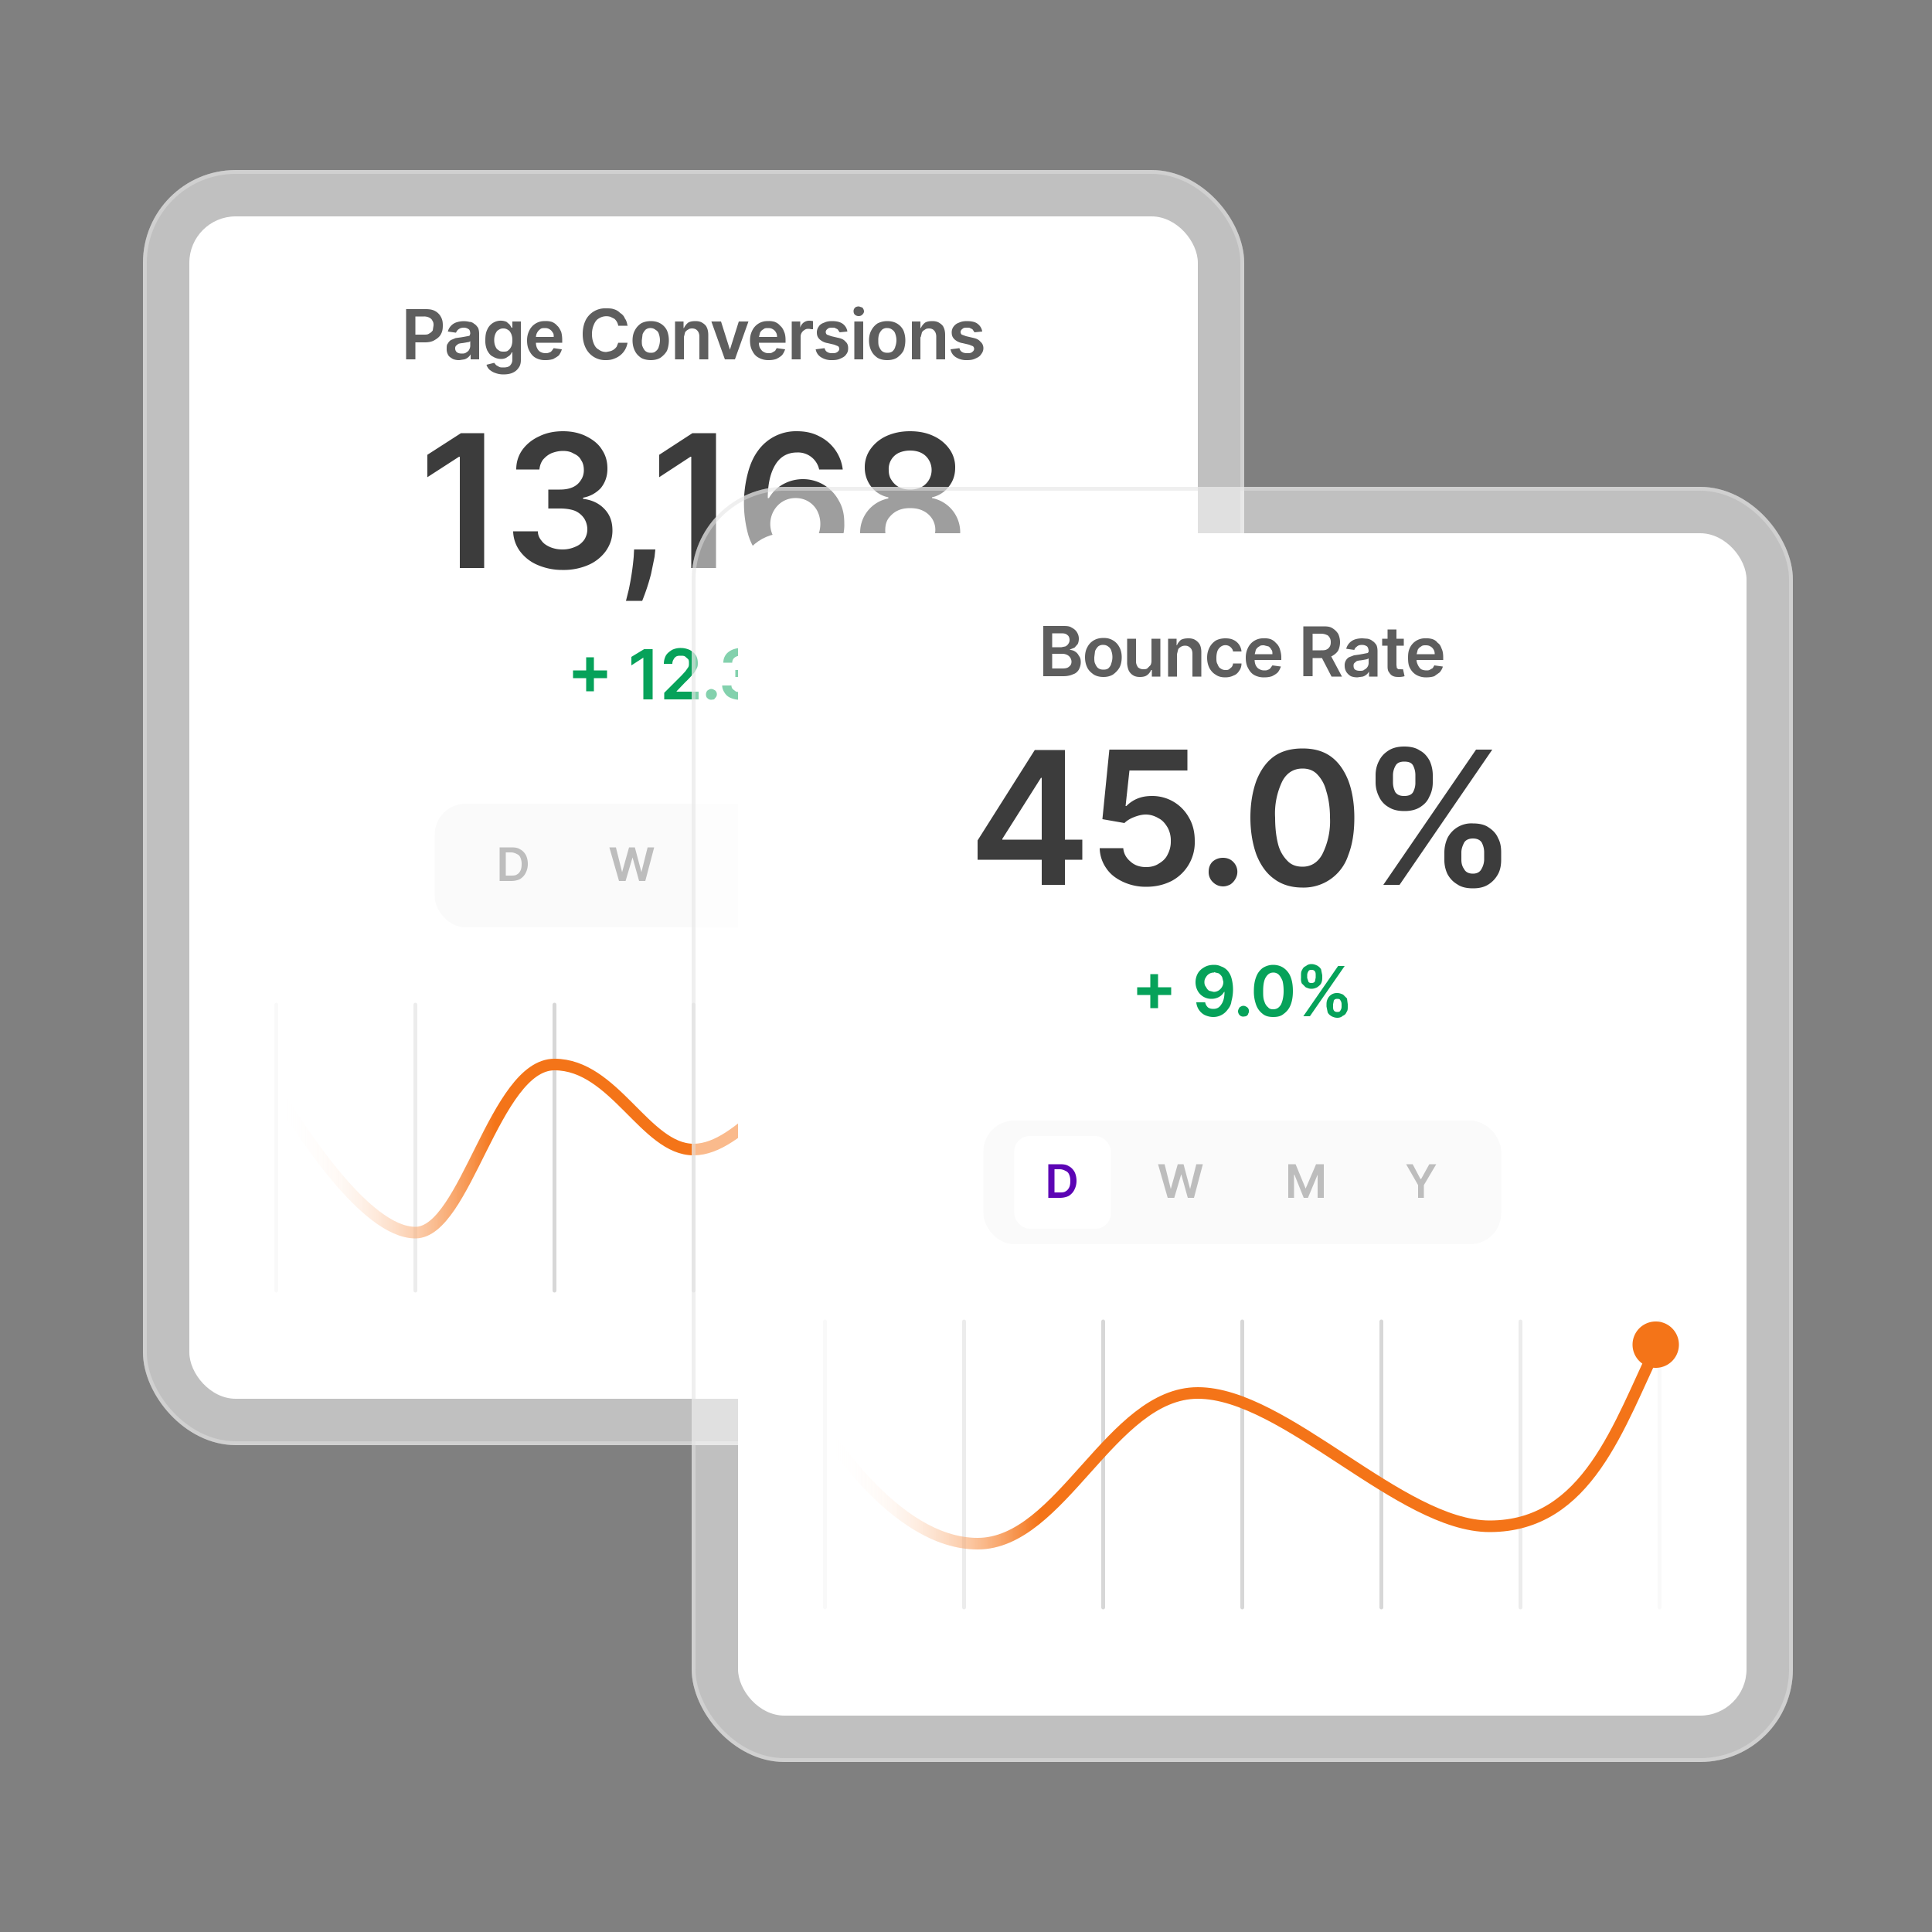 <?xml version="1.0" encoding="UTF-8"?>
<svg xmlns="http://www.w3.org/2000/svg" width="500" height="500" fill="none">
  <rect width="100%" height="100%" fill="#808080" stroke="none"/>
  <rect x="37" y="44" width="285" height="330" rx="24" fill="#fff" fill-opacity=".5"></rect>
  <rect x="37.5" y="44.5" width="284" height="329" rx="23.5" stroke="#E0E0E0" stroke-opacity=".5"></rect>
  <rect x="49" y="56" width="261" height="306" rx="12" fill="#fff"></rect>
  <path d="M105.1 93V80h5c1 0 1.8.1 2.5.5.6.3 1.2.9 1.5 1.5.4.7.5 1.4.5 2.2 0 .9-.1 1.6-.5 2.3-.3.6-.9 1.1-1.6 1.5-.6.4-1.5.6-2.5.6h-3.3v-2h3c.6 0 1 0 1.4-.3.4-.2.7-.5.9-.8l.2-1.3c0-.4 0-.8-.3-1.2-.1-.3-.4-.6-.8-.8a3 3 0 0 0-1.4-.3h-2.2V93H105Zm13.8.2a4 4 0 0 1-1.7-.3c-.5-.3-1-.6-1.2-1a3 3 0 0 1-.4-1.7c0-.5 0-1 .3-1.3.2-.4.5-.7.8-.9l1.2-.5 1.4-.2a54.5 54.5 0 0 0 2.2-.4l.2-.5c0-.5-.1-1-.4-1.2-.3-.2-.7-.4-1.2-.4-.6 0-1 .1-1.4.4-.3.2-.5.5-.7.9l-2.1-.3a3.4 3.4 0 0 1 2.3-2.4 6.1 6.1 0 0 1 3.3-.1c.4 0 .9.2 1.2.5.4.2.7.6 1 1 .2.4.3 1 .3 1.6V93h-2.2v-1.3a2.8 2.8 0 0 1-1.6 1.3l-1.3.2Zm.6-1.7c.4 0 .8 0 1.2-.3.3-.2.6-.4.7-.7.2-.3.3-.7.3-1v-1.2l-.3.2-.6.1a17.5 17.5 0 0 1-1.2.2 4 4 0 0 0-1 .2l-.6.5a1 1 0 0 0-.2.7c0 .4.2.8.5 1 .3.2.7.3 1.2.3Zm10.7 5.4a6 6 0 0 1-2.1-.4c-.6-.2-1-.5-1.4-.8a3 3 0 0 1-.8-1.3l2-.5.5.6.7.4c.3.2.7.2 1.2.2.6 0 1.2-.1 1.6-.4.4-.4.7-.9.7-1.6v-1.9h-.2c0 .3-.3.5-.5.8l-.9.6c-.4.2-.8.3-1.4.3a4 4 0 0 1-2-.6c-.7-.3-1.1-.9-1.5-1.6a6 6 0 0 1-.5-2.6c0-1.1.1-2 .5-2.8a3.8 3.8 0 0 1 5-2l.8.7.5.8h.2v-1.6h2.2v10c0 .8-.2 1.5-.6 2-.4.6-.9 1-1.6 1.3-.7.3-1.5.4-2.4.4Zm0-5.9c.5 0 1 0 1.3-.3.4-.3.6-.6.8-1 .2-.5.3-1 .3-1.7 0-.6-.1-1.1-.3-1.6-.2-.4-.4-.8-.8-1a2 2 0 0 0-1.2-.4 2 2 0 0 0-1.3.4c-.4.2-.6.6-.8 1-.2.5-.3 1-.3 1.6 0 .6.1 1.2.3 1.6.2.5.4.8.8 1 .3.3.7.4 1.3.4Zm11 2.2a5 5 0 0 1-2.6-.6c-.7-.4-1.2-1-1.6-1.8-.4-.7-.6-1.6-.6-2.7 0-1 .2-1.8.6-2.6a4.3 4.3 0 0 1 4-2.4 5 5 0 0 1 1.8.2c.5.2 1 .5 1.4 1 .4.3.7.9 1 1.5.2.6.3 1.4.3 2.2v.7h-8v-1.5h5.8c0-.5 0-.9-.3-1.2a2 2 0 0 0-.8-.8c-.3-.2-.7-.3-1.1-.3-.5 0-1 0-1.3.3a2.6 2.6 0 0 0-1.1 2.1v1.4c0 .5.1 1 .3 1.4.2.4.5.8.9 1 .4.2.8.3 1.3.3.3 0 .6 0 1-.2.2 0 .4-.2.6-.4l.5-.7 2.1.3c-.1.5-.4 1-.7 1.5-.4.4-1 .7-1.5 1-.6.2-1.3.3-2 .3Zm21.3-8.9H160a3 3 0 0 0-1-1.8l-1-.5a3.6 3.6 0 0 0-3 .4c-.6.3-1 .9-1.3 1.6a6 6 0 0 0-.5 2.5c0 1 .2 1.8.5 2.5s.7 1.2 1.3 1.5c.5.4 1.2.6 1.9.6l1-.2a3 3 0 0 0 1.7-1.2l.4-1h2.4a5.2 5.2 0 0 1-3.4 4.1c-.7.3-1.4.4-2.2.4a5.6 5.6 0 0 1-5.2-3.1c-.5-1-.8-2.2-.8-3.6 0-1.5.3-2.7.8-3.7a5.6 5.6 0 0 1 5.2-3c.8 0 1.4 0 2 .2.7.2 1.2.5 1.7 1 .5.3 1 .8 1.2 1.4.4.5.6 1.2.7 2Zm6 8.9c-1 0-1.9-.2-2.6-.6-.7-.5-1.2-1-1.6-1.8-.4-.8-.6-1.7-.6-2.7 0-1 .2-1.9.6-2.6.4-.8 1-1.4 1.6-1.8.7-.4 1.6-.6 2.5-.6 1 0 1.8.2 2.5.6.7.4 1.3 1 1.7 1.8.3.7.5 1.6.5 2.6s-.2 2-.5 2.7c-.4.7-1 1.3-1.7 1.8-.7.4-1.5.6-2.5.6Zm0-1.9c.5 0 .9-.1 1.2-.4.4-.3.7-.7.8-1.2a4.8 4.8 0 0 0 0-3.3c-.1-.4-.4-.8-.8-1a2 2 0 0 0-1.3-.5 2 2 0 0 0-1.3.4c-.3.3-.6.7-.8 1.2l-.2 1.6c0 .6 0 1.2.2 1.6.2.5.5 1 .8 1.2.4.3.8.4 1.3.4Zm8.5-4V93h-2.3v-9.8h2.2v1.7h.1c.3-.6.6-1 1.1-1.4.5-.3 1.1-.4 1.9-.4.6 0 1.2.1 1.7.4.5.3 1 .7 1.2 1.2.3.6.4 1.3.4 2V93H181v-5.9c0-.6-.2-1.2-.5-1.5-.3-.4-.8-.6-1.4-.6-.4 0-.8.1-1 .3-.4.2-.6.4-.8.7l-.3 1.2Zm16.7-4.1-3.5 9.8h-2.6l-3.5-9.8h2.5l2.3 7.3 2.3-7.3h2.5Zm5.2 10a5 5 0 0 1-2.5-.6c-.8-.4-1.3-1-1.7-1.8-.4-.7-.6-1.6-.6-2.7 0-1 .2-1.8.6-2.6a4.3 4.3 0 0 1 4-2.4 5 5 0 0 1 1.8.2c.5.2 1 .5 1.4 1 .4.3.8.9 1 1.5.3.6.4 1.4.4 2.2v.7h-8v-1.5h5.8c0-.5-.1-.9-.3-1.2a2 2 0 0 0-.8-.8c-.3-.2-.7-.3-1.2-.3s-.9 0-1.2.3c-.4.2-.7.5-.9.9l-.3 1.2v1.4c0 .5.1 1 .3 1.4.3.4.5.8 1 1 .3.2.7.3 1.2.3.4 0 .7 0 1-.2l.7-.4.4-.7 2.2.3c-.2.5-.4 1-.8 1.5-.4.4-.9.7-1.5 1-.6.2-1.2.3-2 .3Zm6-.2v-9.8h2.2v1.6a2.4 2.4 0 0 1 2.5-1.8 5.3 5.3 0 0 1 .8.1v2.1h-.4l-.6-.1c-.5 0-.8 0-1.2.3a2 2 0 0 0-1 1.8V93h-2.4Zm14.4-7.2-2 .2-.4-.6c-.1-.2-.3-.3-.6-.4-.2-.2-.5-.2-.9-.2-.5 0-.9 0-1.2.3-.3.2-.5.5-.5.8 0 .3.1.5.3.7l1.1.4 1.7.4c1 .2 1.6.5 2 1 .5.4.7 1 .7 1.7 0 .6-.1 1.1-.5 1.6-.3.5-.8.8-1.5 1.1-.6.3-1.3.4-2.1.4a5 5 0 0 1-3-.8 3 3 0 0 1-1.3-2l2.3-.3c.1.4.3.8.7 1 .3.2.7.3 1.2.3.6 0 1 0 1.4-.3.3-.2.5-.5.5-.8 0-.3-.1-.5-.3-.7l-1-.4-1.7-.4a4 4 0 0 1-2.1-1c-.5-.5-.7-1-.7-1.8 0-.6.2-1.1.5-1.5.3-.5.8-.8 1.4-1 .6-.3 1.3-.4 2-.4 1.2 0 2.1.2 2.8.7a3 3 0 0 1 1.2 2Zm1.8 7.2v-9.8h2.3V93H221Zm1.1-11.2c-.3 0-.7-.1-1-.4-.2-.2-.3-.5-.3-.9 0-.3.1-.6.4-.9.2-.2.6-.3 1-.3l.9.3c.2.3.4.6.4 1 0 .3-.2.6-.4.8-.3.3-.6.4-1 .4Zm7.4 11.4c-1 0-1.8-.2-2.5-.6-.7-.5-1.2-1-1.6-1.8-.4-.8-.6-1.7-.6-2.7 0-1 .2-1.9.6-2.6.4-.8 1-1.4 1.6-1.8.8-.4 1.6-.6 2.5-.6 1 0 1.8.2 2.5.6.7.4 1.3 1 1.7 1.8.3.7.5 1.6.5 2.6s-.2 2-.5 2.7c-.4.7-1 1.3-1.7 1.8-.7.4-1.5.6-2.5.6Zm0-1.9c.6 0 1-.1 1.4-.4.3-.3.6-.7.7-1.2a4.8 4.8 0 0 0 0-3.3c-.1-.4-.4-.8-.7-1a2 2 0 0 0-1.3-.5 2 2 0 0 0-1.4.4c-.3.3-.6.7-.8 1.2a5 5 0 0 0-.2 1.6c0 .6 0 1.2.2 1.6.2.5.5 1 .8 1.2.4.3.8.4 1.4.4Zm8.6-4V93H236v-9.8h2.2v1.7h.1c.3-.6.6-1 1.1-1.4.5-.3 1.1-.4 1.9-.4.6 0 1.2.1 1.7.4.5.3 1 .7 1.2 1.2.3.6.4 1.3.4 2V93h-2.3v-5.9c0-.6-.2-1.2-.5-1.5-.3-.4-.8-.6-1.4-.6-.4 0-.8.1-1 .3-.4.2-.6.4-.8.7l-.3 1.2Zm16-1.5-2 .2-.4-.6c-.1-.2-.3-.3-.6-.4-.2-.2-.5-.2-.9-.2-.5 0-.9 0-1.2.3-.3.2-.5.5-.5.8 0 .3.1.5.3.7l1.1.4 1.7.4c1 .2 1.6.5 2 1 .5.4.8 1 .8 1.7 0 .6-.2 1.1-.6 1.6-.3.5-.8.8-1.5 1.1-.6.3-1.3.4-2.1.4a5 5 0 0 1-3-.8 3 3 0 0 1-1.3-2l2.3-.3c.1.4.3.8.7 1 .3.2.7.3 1.3.3.5 0 1 0 1.3-.3.3-.2.5-.5.5-.8 0-.3-.1-.5-.3-.7l-1-.4-1.7-.4a4 4 0 0 1-2.1-1c-.5-.5-.7-1-.7-1.8 0-.6.2-1.1.5-1.5.4-.5.8-.8 1.4-1 .6-.3 1.3-.4 2-.4 1.2 0 2.2.2 2.8.7a3 3 0 0 1 1.2 2Z" fill="#5E5E5E"></path>
  <path d="M125.3 112v35H119v-28.8h-.2l-8.2 5.3v-5.8l8.7-5.6h6Zm20.3 35.5a16 16 0 0 1-6.5-1.3 11 11 0 0 1-4.5-3.5 9.1 9.1 0 0 1-1.8-5.2h6.4c0 1 .4 1.8 1 2.5.5.7 1.3 1.2 2.2 1.6 1 .4 2 .6 3.2.6a8 8 0 0 0 3.3-.7c1-.4 1.7-1 2.3-1.8.5-.8.8-1.7.8-2.7 0-1-.3-2-.8-2.8a5.5 5.5 0 0 0-2.4-2c-1-.4-2.4-.6-3.8-.6h-3.1v-4.9h3c1.3 0 2.4-.2 3.3-.6.9-.4 1.6-1 2.1-1.8.5-.7.8-1.6.8-2.6s-.2-1.9-.7-2.6c-.4-.8-1-1.3-1.9-1.7-.8-.5-1.7-.7-2.8-.7-1 0-2 .2-3 .6-.9.4-1.6 1-2.2 1.7-.5.7-.8 1.5-.9 2.5h-6c0-2 .6-3.7 1.6-5.1 1.1-1.5 2.6-2.7 4.4-3.5 1.8-.9 3.9-1.3 6.1-1.3 2.4 0 4.4.5 6 1.3 1.8.9 3.2 2 4.1 3.5 1 1.5 1.4 3.1 1.4 4.9 0 2-.6 3.6-1.7 5a8.2 8.2 0 0 1-4.6 2.5v.3c2.5.3 4.3 1.3 5.6 2.7 1.4 1.5 2 3.3 2 5.5 0 2-.6 3.7-1.7 5.3a11 11 0 0 1-4.5 3.6 16 16 0 0 1-6.7 1.3Zm24-5.3-.2 1.9-.9 4.4a54.3 54.3 0 0 1-2.3 7H162l.7-2.8a68.7 68.7 0 0 0 1.3-8.6l.1-1.9h5.5Zm15.7-30.1V147h-6.4v-28.8h-.2l-8.1 5.3v-5.8l8.6-5.6h6Zm20.5 35.4c-1.6 0-3.3-.3-4.8-.9-1.6-.6-3-1.5-4.3-2.8-1.3-1.3-2.3-3-3-5.2a30.6 30.6 0 0 1-.2-16c.6-2.4 1.5-4.4 2.7-6a12.1 12.1 0 0 1 10-5c2.2 0 4.1.4 5.8 1.3a11 11 0 0 1 6.1 8.6H212a5.6 5.6 0 0 0-5.7-4.4c-2.4 0-4.3 1-5.6 3.1-1.3 2.1-2 5-2 8.7h.3c.6-1 1.3-1.9 2.2-2.6a10.6 10.6 0 0 1 6.6-2.3 10.5 10.5 0 0 1 9.3 5.6c1 1.7 1.4 3.6 1.4 5.8a11.4 11.4 0 0 1-6 10.5c-1.8 1-4 1.6-6.6 1.6Zm0-5.1c1.3 0 2.4-.3 3.3-1 1-.5 1.8-1.4 2.4-2.4.5-1 .8-2.1.8-3.4 0-1.3-.3-2.4-.8-3.4a6.2 6.2 0 0 0-5.6-3.3 6.3 6.3 0 0 0-4.7 2 6.9 6.9 0 0 0 1.3 10.5c1 .7 2 1 3.3 1Zm29.7 5c-2.5 0-4.7-.3-6.7-1.2-2-.9-3.5-2-4.6-3.5a8.2 8.2 0 0 1-1.6-5 9 9 0 0 1 7.3-8.7v-.3a7.4 7.4 0 0 1-4.4-2.7 8 8 0 0 1-1.7-5 8 8 0 0 1 1.5-4.8c1-1.4 2.4-2.6 4.2-3.4 1.8-.8 3.8-1.2 6-1.2 2.3 0 4.3.4 6 1.2 1.8.8 3.2 2 4.2 3.4a8 8 0 0 1 1.5 4.8c0 1.9-.5 3.5-1.7 5a7.4 7.4 0 0 1-4.3 2.7v.2a9 9 0 0 1 7.3 8.7c0 2-.5 3.6-1.7 5.1a11.2 11.2 0 0 1-4.6 3.5c-1.9.9-4.1 1.3-6.7 1.3Zm0-4.8c1.3 0 2.5-.2 3.5-.7 1-.4 1.7-1 2.2-1.9a5.3 5.3 0 0 0 0-5.8 5.7 5.7 0 0 0-2.3-2c-1-.5-2.1-.7-3.4-.7-1.2 0-2.3.2-3.3.7-1 .5-1.7 1.2-2.3 2-.6.9-.8 1.9-.8 3a5 5 0 0 0 3 4.7 8 8 0 0 0 3.4.7Zm0-15.9c1.1 0 2-.2 2.9-.6a5 5 0 0 0 2.7-4.5 5 5 0 0 0-.8-2.7 4.6 4.6 0 0 0-1.9-1.7c-.8-.4-1.8-.6-2.9-.6-1 0-2 .2-2.9.6a4.6 4.6 0 0 0-2.6 4.4c0 1 .2 1.9.7 2.6.5.8 1.1 1.4 2 1.9.8.4 1.8.6 2.8.6Z" fill="#3C3C3C"></path>
  <path d="M151.7 178.9v-8.8h2v8.8h-2Zm-3.4-3.4v-2h8.8v2h-8.8Zm20.6-7.6V181h-2.4v-10.8l-3.1 2V170l3.3-2h2.2Zm3 13.1v-1.7l4.5-4.5 1-1.1.7-1c.2-.3.2-.7.2-1 0-.5 0-.8-.2-1.1l-.8-.7c-.3-.2-.7-.2-1.1-.2-.5 0-.8 0-1.2.2-.3.2-.5.4-.7.8-.2.3-.3.7-.3 1.1h-2.2c0-.8.2-1.5.5-2.1.4-.7 1-1.1 1.6-1.5a5 5 0 0 1 2.3-.5c.9 0 1.6.2 2.3.5.7.4 1.2.8 1.6 1.4.3.5.5 1.2.5 2 0 .4 0 .9-.3 1.4-.2.4-.5 1-1 1.5a25 25 0 0 1-2 2.1l-2.2 2.3v.1h5.7v2h-9Zm12.2.1c-.4 0-.7-.1-1-.4-.3-.2-.4-.6-.4-1 0-.3.1-.7.4-1 .3-.2.6-.4 1-.4.3 0 .7.2 1 .4a1.3 1.3 0 0 1 .2 1.7l-.5.6-.7.1Zm7.6 0a6 6 0 0 1-2.4-.4c-.8-.3-1.3-.7-1.7-1.3-.4-.6-.7-1.2-.7-2h2.4c0 .4.1.7.4 1l.8.6 1.2.2c.5 0 .9 0 1.2-.3.4-.1.7-.3.9-.6.2-.3.3-.7.3-1 0-.5-.1-.8-.3-1.1a2 2 0 0 0-1-.7c-.3-.2-.8-.3-1.3-.3h-1.2v-1.8h1.2c.4 0 .8 0 1.2-.2l.8-.7c.2-.3.3-.6.3-1s-.1-.7-.3-1c-.2-.2-.4-.5-.7-.6-.3-.2-.7-.2-1-.2-.5 0-.8 0-1.2.2a2 2 0 0 0-.8.6c-.2.3-.3.6-.3 1h-2.3c0-.8.2-1.4.6-2 .4-.6 1-1 1.6-1.3.7-.3 1.5-.5 2.3-.5a5 5 0 0 1 2.3.5c.7.3 1.2.8 1.5 1.3.4.6.6 1.2.6 1.9s-.3 1.3-.7 1.8a3 3 0 0 1-1.7 1c1 .2 1.6.6 2.1 1.1.5.6.7 1.2.7 2s-.2 1.5-.6 2c-.4.6-1 1-1.7 1.4a6 6 0 0 1-2.5.5Zm13.6-2.6v-.6c0-.6.1-1 .4-1.4a2.6 2.6 0 0 1 2.4-1.5c.6 0 1.1.2 1.5.4l1 1 .3 1.5v.6c0 .6-.1 1-.3 1.4-.3.5-.6.8-1 1-.4.3-.9.5-1.5.5s-1.1-.2-1.5-.4l-1-1-.3-1.5Zm1.7-.6v.6c0 .4 0 .7.2 1 .2.3.5.4.9.4s.7-.1.9-.4l.2-1v-.6c0-.4 0-.7-.2-1-.2-.3-.5-.4-.9-.4s-.7.1-.8.4c-.2.3-.3.6-.3 1Zm-8.3-6.8v-.7c0-.5 0-1 .3-1.4.2-.5.5-.8 1-1 .4-.3.9-.5 1.5-.5s1 .2 1.5.4c.4.3.7.6.9 1l.3 1.5v.7c0 .5 0 1-.3 1.4a2.8 2.8 0 0 1-2.4 1.4c-.6 0-1.2-.2-1.6-.4-.4-.3-.7-.6-.9-1a3 3 0 0 1-.3-1.4Zm1.7-.7v.7c0 .3 0 .6.2.9.2.3.4.4.9.4.4 0 .6-.1.8-.4.2-.3.2-.6.2-1v-.6c0-.4 0-.7-.2-1-.1-.3-.4-.4-.8-.4s-.7.1-.9.4c-.2.3-.2.6-.2 1Zm-1 10.6 9-13h1.6l-9 13h-1.6Z" fill="#06A25A"></path>
  <rect x="112.5" y="208" width="134" height="32" rx="8" fill="#FAFAFA"></rect>
  <path d="M132.3 228h-3v-8.7h3c1 0 1.7.1 2.3.5.6.3 1.1.8 1.5 1.5.3.6.5 1.4.5 2.3a5 5 0 0 1-.6 2.4c-.3.6-.8 1.1-1.4 1.5-.6.3-1.4.5-2.3.5Zm-1.4-1.4h1.3c.6 0 1.2 0 1.6-.3.4-.2.7-.6.9-1 .2-.4.3-1 .3-1.7a4 4 0 0 0-.3-1.6c-.2-.5-.5-.8-1-1a3 3 0 0 0-1.4-.4h-1.4v6ZM160.2 228l-2.5-8.7h1.7l1.6 6.4 1.8-6.4h1.5l1.7 6.4 1.6-6.4h1.7L167 228h-1.6l-1.7-6.1-1.8 6.1h-1.6ZM191.4 219.3h1.9l2.6 6.3 2.7-6.3h2v8.7H199v-6l-2.5 6h-1.1l-2.4-6h-.1v6h-1.5v-8.7Z" fill="#BDBDBD"></path>
  <rect x="213.5" y="212" width="25" height="24" rx="4" fill="#fff"></rect>
  <path d="M221.8 219.3h1.8l2 3.8h.2l2.1-3.8h1.8l-3.2 5.4v3.3H225v-3.3l-3.1-5.4Z" fill="#5C04B4"></path>
  <g opacity=".6" stroke-linecap="round">
    <path d="M71.5 260v74" stroke="#F5F5F5"></path>
    <path d="M107.5 260v74" stroke="#E0E0E0"></path>
    <path d="M143.5 260v74M179.5 260v74M215.5 260v74" stroke="#BDBDBD"></path>
    <path d="M251.5 260v74" stroke="#E0E0E0"></path>
    <path d="M287.5 260v74" stroke="#F5F5F5"></path>
  </g>
  <path d="M286.5 291a6 6 0 1 0 0-12 6 6 0 0 0 0 12Z" fill="#F47418"></path>
  <path d="M71.5 282.5c6 9.5 23 36.5 36 36.5s20.5-43.5 36-43.5 23.5 22 36 22 23.5-20.5 36-20.5 24.5 23.5 36.5 23.5 28-10.5 35.5-15" stroke="url(#a)" stroke-width="3"></path>
  <rect x="179" y="126" width="285" height="330" rx="24" fill="#fff" fill-opacity=".5"></rect>
  <rect x="179.5" y="126.5" width="284" height="329" rx="23.5" stroke="#E0E0E0" stroke-opacity=".5"></rect>
  <rect x="191" y="138" width="261" height="306" rx="12" fill="#fff"></rect>
  <path d="M270 175v-13h5c.9 0 1.7 0 2.3.4.6.3 1.1.7 1.4 1.2.3.5.5 1 .5 1.7 0 .5-.1 1-.3 1.4l-.8.9-1.2.5v.1c.5 0 1 .2 1.3.4.5.3.8.7 1 1.1.4.5.5 1 .5 1.7s-.2 1.3-.5 1.9c-.3.5-.8 1-1.5 1.2-.6.3-1.5.5-2.5.5H270Zm2.3-2h2.6c.8 0 1.4-.1 1.8-.5.4-.3.6-.7.6-1.3a2 2 0 0 0-1.1-1.7c-.4-.2-.8-.3-1.3-.3h-2.6v3.8Zm0-5.5h2.4l1-.2c.4-.2.6-.4.8-.7.2-.3.3-.6.3-1 0-.5-.2-1-.5-1.2-.4-.4-.9-.5-1.6-.5h-2.4v3.6Zm13.3 7.7c-1 0-1.8-.2-2.5-.6-.7-.5-1.3-1-1.7-1.8-.4-.8-.6-1.7-.6-2.7 0-1 .2-1.9.6-2.6.4-.8 1-1.4 1.7-1.8.7-.4 1.5-.6 2.5-.6s1.7.2 2.4.6c.7.4 1.3 1 1.7 1.8.4.7.6 1.6.6 2.6s-.2 2-.6 2.7c-.4.7-1 1.3-1.7 1.8-.7.4-1.5.6-2.4.6Zm0-1.9c.5 0 1-.1 1.3-.4.3-.3.6-.7.7-1.2a4.8 4.8 0 0 0 0-3.3c-.1-.4-.4-.8-.7-1a2 2 0 0 0-1.3-.5 2 2 0 0 0-1.4.4c-.3.3-.6.7-.8 1.2l-.2 1.6c0 .6 0 1.2.2 1.6.2.5.5 1 .8 1.2.4.3.8.4 1.4.4ZM298 171v-5.7h2.3v9.8h-2.2v-1.7h-.2a3 3 0 0 1-1 1.3c-.5.4-1.2.5-1.9.5-.6 0-1.2-.1-1.7-.4a3 3 0 0 1-1.2-1.3c-.2-.5-.4-1.2-.4-2v-6.2h2.3v5.9c0 .6.2 1 .5 1.5.4.3.8.5 1.4.5.3 0 .7 0 1-.2l.8-.8c.2-.3.3-.7.3-1.2Zm6.6-1.7v5.8h-2.3v-9.8h2.2v1.7h.1c.2-.6.6-1 1-1.4.6-.3 1.2-.4 2-.4.6 0 1.2.1 1.7.4.5.3.9.7 1.2 1.2.3.6.4 1.3.4 2v6.3h-2.3v-5.9c0-.7-.2-1.2-.5-1.5-.4-.4-.8-.6-1.4-.6-.4 0-.8.1-1.1.3-.3.2-.6.4-.7.7l-.3 1.2Zm12.5 6c-1 0-1.8-.2-2.5-.7-.7-.4-1.2-1-1.6-1.7-.4-.8-.6-1.7-.6-2.7 0-1 .2-1.8.6-2.6.4-.8 1-1.4 1.6-1.8.7-.4 1.6-.6 2.5-.6.8 0 1.5.1 2.1.4a3.6 3.6 0 0 1 2.1 3h-2.2c0-.4-.3-.8-.6-1.1a2 2 0 0 0-2.6-.1c-.4.3-.6.6-.8 1-.2.6-.3 1.1-.3 1.8s0 1.2.3 1.7c.2.5.4.9.8 1.1.4.3.8.4 1.3.4.3 0 .6 0 .9-.2l.7-.6c.1-.2.3-.5.3-.9h2.2c0 .7-.2 1.4-.6 1.9-.3.5-.8 1-1.4 1.2-.6.3-1.3.5-2.2.5Zm10 0a5 5 0 0 1-2.5-.6c-.7-.4-1.2-1-1.6-1.8-.4-.7-.6-1.6-.6-2.7 0-1 .2-1.8.6-2.6a4.3 4.3 0 0 1 4-2.4 5 5 0 0 1 1.8.2c.5.2 1 .5 1.4 1 .4.3.8.9 1 1.5.2.6.4 1.4.4 2.2v.7h-8v-1.5h5.7c0-.5 0-.9-.3-1.2a2 2 0 0 0-.7-.8l-1.2-.3c-.5 0-.9 0-1.2.3-.4.2-.7.5-.9.9l-.3 1.2v1.4c0 .5.1 1 .3 1.4.2.4.5.8 1 1 .3.2.7.3 1.2.3.4 0 .7 0 1-.2.2 0 .4-.2.6-.4l.5-.7 2.2.3c-.2.5-.4 1-.8 1.5-.4.4-.9.7-1.5 1-.6.2-1.2.3-2 .3Zm10.2-.2v-13h4.9c1 0 1.8 0 2.5.4s1.2.9 1.6 1.5c.3.6.5 1.4.5 2.2 0 .8-.2 1.6-.5 2.2-.4.6-.9 1-1.6 1.4-.7.3-1.5.5-2.5.5h-3.5v-2h3.1c.6 0 1.1 0 1.5-.2.4-.2.6-.4.8-.7.2-.3.3-.7.3-1.2s-.1-.9-.3-1.2c-.2-.3-.4-.6-.8-.7-.4-.2-.9-.3-1.5-.3h-2.1V175h-2.4Zm6.8-6 3.2 6h-2.7l-3.1-6h2.6Zm7.2 6.2c-.6 0-1.2-.1-1.7-.3-.5-.3-.8-.6-1.1-1a3 3 0 0 1-.5-1.7 2.4 2.4 0 0 1 1.1-2.2l1.3-.5 1.4-.2a55.7 55.7 0 0 0 2.1-.4c.2-.1.3-.3.3-.5 0-.5-.2-1-.4-1.2-.3-.2-.7-.4-1.3-.4-.5 0-1 .1-1.3.4-.3.2-.6.5-.7.9l-2.1-.3a3.5 3.5 0 0 1 2.2-2.4c.6-.2 1.2-.3 2-.3l1.3.1c.5.1 1 .3 1.3.6.4.2.7.6 1 1 .2.4.3 1 .3 1.6v6.6h-2.2v-1.3a2.8 2.8 0 0 1-1.6 1.3l-1.4.2Zm.6-1.7c.5 0 .9 0 1.2-.3.4-.2.6-.4.8-.7.2-.3.3-.7.3-1v-1.2l-.4.2-.5.1a16.6 16.6 0 0 1-1.2.2 4 4 0 0 0-1 .2l-.6.5a1 1 0 0 0-.2.7c0 .4.1.8.4 1 .3.2.7.3 1.2.3Zm11.4-8.3v1.8h-5.6v-1.8h5.6Zm-4.2-2.4h2.3v9.2l.1.8.4.3h.6a2.3 2.3 0 0 0 .6 0l.4 1.8a5 5 0 0 1-1.3.2c-.6 0-1.1 0-1.6-.2s-.8-.5-1.1-1c-.3-.3-.4-.9-.4-1.5v-9.6Zm10 12.4a5 5 0 0 1-2.5-.6c-.7-.4-1.3-1-1.7-1.8-.4-.7-.5-1.6-.5-2.7 0-1 .1-1.8.5-2.6a4.3 4.3 0 0 1 4.1-2.4 5 5 0 0 1 1.7.2c.6.2 1 .5 1.4 1 .5.3.8.9 1 1.5.3.6.4 1.4.4 2.2v.7h-8v-1.5h5.8c0-.5-.1-.9-.3-1.2a2 2 0 0 0-.8-.8c-.3-.2-.7-.3-1.2-.3-.4 0-.9 0-1.2.3-.4.2-.7.5-.9.9l-.3 1.2v1.4c0 .5.2 1 .4 1.4.2.4.5.8.8 1 .4.2.9.3 1.4.3.3 0 .6 0 .9-.2l.7-.4.4-.7 2.2.3c-.1.5-.4 1-.8 1.5l-1.4 1c-.6.2-1.3.3-2 .3Z" fill="#5E5E5E"></path>
  <path d="M253 222.5v-5l14.8-23.4h4.2v7.2h-2.6l-10 15.8v.2h20.7v5.2H253Zm16.6 6.5V194.1h6V229h-6Zm27 .5a14 14 0 0 1-6-1.3c-1.9-.9-3.3-2-4.3-3.5a9.4 9.4 0 0 1-1.7-5.2h6.1c.1 1.4.8 2.6 1.9 3.5 1.1 1 2.5 1.4 4 1.4 1.3 0 2.4-.3 3.3-.9 1-.6 1.8-1.3 2.3-2.4a7 7 0 0 0 .8-3.4 7 7 0 0 0-.8-3.5c-.6-1-1.3-1.9-2.3-2.4-1-.6-2.1-1-3.4-1-1 0-2.1.3-3.1.7-1 .4-1.8.9-2.4 1.5l-5.7-1 1.8-18h20.2v5.4h-15l-1 9.2h.2c.7-.7 1.6-1.4 2.8-1.9 1.2-.5 2.4-.7 3.9-.7a10.8 10.8 0 0 1 9.5 5.6c1 1.7 1.5 3.7 1.5 6a11.3 11.3 0 0 1-6 10.4c-2 1-4.1 1.5-6.6 1.5Zm20-.1c-1.1 0-2-.4-2.7-1.1a3.5 3.5 0 0 1-1.1-2.7c0-1 .3-1.9 1-2.6.8-.7 1.7-1 2.7-1 1 0 1.9.3 2.6 1a3.6 3.6 0 0 1 .6 4.5 4 4 0 0 1-1.3 1.4c-.6.3-1.2.5-1.9.5Zm20.5.3c-2.8 0-5.3-.7-7.3-2.2-2-1.4-3.5-3.5-4.6-6.2-1-2.7-1.6-6-1.6-9.7 0-3.8.6-7 1.6-9.7 1.1-2.7 2.6-4.8 4.6-6.2 2-1.4 4.5-2 7.3-2s5.2.6 7.2 2 3.5 3.5 4.6 6.2c1 2.6 1.6 5.9 1.6 9.7 0 3.8-.5 7-1.6 9.8a12.1 12.1 0 0 1-11.8 8.3Zm0-5.4c2.1 0 3.9-1 5.1-3.2a19 19 0 0 0 2-9.5c0-2.8-.4-5.1-1-7a9.3 9.3 0 0 0-2.4-4.3c-1-1-2.3-1.4-3.7-1.4-2.2 0-4 1-5.2 3.2a19.1 19.1 0 0 0-1.9 9.5c0 2.8.3 5.1.8 7a9.4 9.4 0 0 0 2.5 4.3c1 1 2.3 1.4 3.8 1.4Zm36.7-1.8v-1.9c0-1.3.3-2.6.8-3.7a6.9 6.9 0 0 1 6.6-3.8c1.6 0 3 .3 4 1 1.1.7 2 1.6 2.5 2.8.6 1.1.8 2.3.8 3.7v1.9c0 1.3-.2 2.6-.8 3.7-.6 1.1-1.4 2-2.5 2.7-1.1.7-2.4 1-4 1s-3-.3-4-1c-1.2-.7-2-1.6-2.6-2.7a8.4 8.4 0 0 1-.8-3.7Zm4.4-1.9v1.9c0 .9.2 1.7.7 2.4.4.8 1.2 1.2 2.3 1.2 1 0 1.8-.4 2.2-1.2a5 5 0 0 0 .7-2.4v-1.9c0-.9-.2-1.7-.6-2.5-.4-.7-1.2-1.1-2.3-1.1-1.1 0-1.9.4-2.3 1.1-.4.8-.7 1.6-.7 2.5ZM356 202.5v-1.9c0-1.3.3-2.6.9-3.7.6-1.2 1.4-2 2.5-2.7 1.1-.7 2.5-1 4-1 1.6 0 3 .3 4 1 1.2.6 2 1.6 2.6 2.7.5 1.1.8 2.4.8 3.7v1.9c0 1.3-.3 2.6-.9 3.7-.5 1.2-1.3 2-2.4 2.7-1.1.7-2.5 1-4 1-1.7 0-3-.3-4.1-1-1.1-.6-2-1.6-2.5-2.7a8.2 8.2 0 0 1-.9-3.7Zm4.5-1.9v1.9c0 .9.2 1.7.6 2.5.5.7 1.2 1 2.3 1 1.1 0 1.9-.3 2.3-1a5 5 0 0 0 .6-2.5v-1.9c0-.9-.2-1.7-.6-2.5-.4-.7-1.1-1-2.3-1-1 0-1.8.3-2.2 1a5 5 0 0 0-.7 2.5ZM358 229l24-35h4.2l-24 35H358Z" fill="#3C3C3C"></path>
  <path d="M297.7 260.9v-8.8h2v8.8h-2Zm-3.4-3.4v-2h8.8v2h-8.8Zm19.9-7.8c.6 0 1.2.1 1.8.4.6.2 1.1.5 1.6 1a5 5 0 0 1 1.1 2 11.3 11.3 0 0 1 0 6c-.1.9-.5 1.6-1 2.2a4.5 4.5 0 0 1-3.7 1.9c-.8 0-1.5-.2-2.2-.5a4.1 4.1 0 0 1-2.2-3.3h2.3c.1.6.4 1 .7 1.3.4.3.9.4 1.4.4 1 0 1.6-.4 2.1-1.2.5-.7.8-1.8.8-3.2h-.1a3.4 3.4 0 0 1-2 1.6 4 4 0 0 1-1.3.2 4 4 0 0 1-3.5-2c-.4-.7-.6-1.5-.6-2.3 0-.8.2-1.6.6-2.3.4-.7 1-1.2 1.7-1.6.7-.4 1.5-.6 2.5-.6Zm0 2a2.3 2.3 0 0 0-2.1 1.2c-.3.4-.4.8-.4 1.3 0 .4.1.9.4 1.2.2.4.4.7.8 1l1.2.3a2.4 2.4 0 0 0 1.8-.8 2.6 2.6 0 0 0 .7-1.8l-.3-1.2c-.2-.4-.5-.7-.9-1l-1.2-.3Zm7.6 11.4c-.4 0-.7-.1-1-.4-.2-.2-.4-.6-.4-1 0-.3.2-.7.4-1 .3-.2.6-.4 1-.4s.7.2 1 .4a1.3 1.3 0 0 1 .2 1.7c0 .3-.3.4-.5.6l-.7.1Zm7.7.1c-1 0-2-.2-2.7-.8a5 5 0 0 1-1.7-2.3 10 10 0 0 1-.6-3.6c0-1.5.2-2.7.6-3.7a5 5 0 0 1 1.7-2.3c.8-.5 1.7-.8 2.7-.8 1 0 2 .3 2.7.8a5 5 0 0 1 1.8 2.3c.4 1 .6 2.2.6 3.7 0 1.4-.2 2.6-.6 3.6a5 5 0 0 1-1.8 2.3c-.7.6-1.6.8-2.7.8Zm0-2c.9 0 1.5-.4 2-1.2.4-.8.7-2 .7-3.5 0-1-.1-2-.3-2.7-.3-.7-.6-1.2-1-1.6a2 2 0 0 0-1.4-.5c-.8 0-1.4.4-1.9 1.2-.5.8-.7 2-.7 3.6 0 1 0 1.9.3 2.6.2.7.5 1.2 1 1.6.3.4.8.5 1.3.5Zm13.8-.7v-.6c0-.6.1-1 .3-1.4a2.6 2.6 0 0 1 2.5-1.5c.6 0 1 .2 1.5.4l1 1 .2 1.5v.6c0 .6 0 1-.3 1.4-.2.5-.5.8-1 1-.3.3-.8.5-1.4.5-.6 0-1.1-.2-1.5-.4-.5-.3-.8-.6-1-1l-.3-1.5Zm1.7-.6v.6c0 .4 0 .7.2 1 .2.3.5.4.9.4s.7-.1.8-.4c.2-.3.3-.6.3-1v-.6c0-.4-.1-.7-.3-1-.1-.3-.4-.4-.8-.4s-.7.1-.9.4l-.2 1Zm-8.3-6.8v-.7c0-.5 0-1 .3-1.4.2-.5.5-.8 1-1 .3-.3.8-.5 1.4-.5.6 0 1.1.2 1.5.4.5.3.8.6 1 1l.3 1.5v.7c0 .5-.1 1-.3 1.4-.2.4-.6.7-1 1-.4.2-.9.4-1.5.4s-1-.2-1.5-.4l-1-1a3 3 0 0 1-.2-1.4Zm1.6-.7v.7l.3.9c.1.3.4.4.8.4s.7-.1.9-.4l.2-1v-.6c0-.4 0-.7-.2-1-.2-.3-.5-.4-.9-.4s-.7.1-.8.4c-.2.3-.3.6-.3 1Zm-1 10.6 9-13h1.7l-9 13h-1.6Z" fill="#06A25A"></path>
  <rect x="254.5" y="290" width="134" height="32" rx="8" fill="#FAFAFA"></rect>
  <rect x="262.5" y="294" width="25" height="24" rx="4" fill="#fff"></rect>
  <path d="M274.3 310h-3v-8.7h3c1 0 1.7.1 2.3.5.6.3 1.1.8 1.5 1.5.3.6.5 1.4.5 2.3a5 5 0 0 1-.6 2.4c-.3.6-.8 1.1-1.4 1.5-.6.3-1.4.5-2.3.5Zm-1.4-1.4h1.3c.6 0 1.2 0 1.6-.3.4-.2.7-.6.9-1 .2-.4.3-1 .3-1.7a4 4 0 0 0-.3-1.6c-.2-.5-.5-.8-1-1a3 3 0 0 0-1.4-.4h-1.4v6Z" fill="#5C04B4"></path>
  <path d="m302.2 310-2.5-8.7h1.7l1.6 6.4 1.8-6.4h1.5l1.7 6.4 1.6-6.4h1.7L309 310h-1.6l-1.7-6.1-1.8 6.1h-1.6ZM333.4 301.3h1.9l2.6 6.3 2.7-6.3h2v8.7H341v-6l-2.5 6h-1.1l-2.4-6h-.1v6h-1.5v-8.7ZM363.8 301.3h1.8l2 3.8h.2l2.1-3.8h1.8l-3.2 5.4v3.3H367v-3.3l-3.1-5.4Z" fill="#BDBDBD"></path>
  <g opacity=".6" stroke-linecap="round">
    <path d="M213.5 342v74" stroke="#F5F5F5"></path>
    <path d="M249.5 342v74" stroke="#E0E0E0"></path>
    <path d="M285.5 342v74M321.5 342v74M357.5 342v74" stroke="#BDBDBD"></path>
    <path d="M393.5 342v74" stroke="#E0E0E0"></path>
    <path d="M429.5 342v74" stroke="#F5F5F5"></path>
  </g>
  <path d="M428.5 354a6 6 0 1 0 0-12 6 6 0 0 0 0 12Z" fill="#F47418"></path>
  <path d="M207 360.5c6 9.5 24.3 39 46 39s34.5-39 57-39 52.5 34.5 75.5 34.5c25.5 0 33.5-26.5 43.5-47" stroke="url(#b)" stroke-width="3"></path>
  <defs>
    <linearGradient id="a" x1="128" y1="298.5" x2="72" y2="298.5" gradientUnits="userSpaceOnUse">
      <stop stop-color="#F47418"></stop>
      <stop offset=".7" stop-color="#FDDBC3" stop-opacity=".2"></stop>
      <stop offset="1" stop-color="#fff" stop-opacity="0"></stop>
    </linearGradient>
    <linearGradient id="b" x1="269" y1="369.5" x2="214" y2="369.5" gradientUnits="userSpaceOnUse">
      <stop stop-color="#F47418"></stop>
      <stop offset=".7" stop-color="#FDDBC3" stop-opacity=".2"></stop>
      <stop offset="1" stop-color="#fff" stop-opacity="0"></stop>
    </linearGradient>
  </defs>
</svg>
